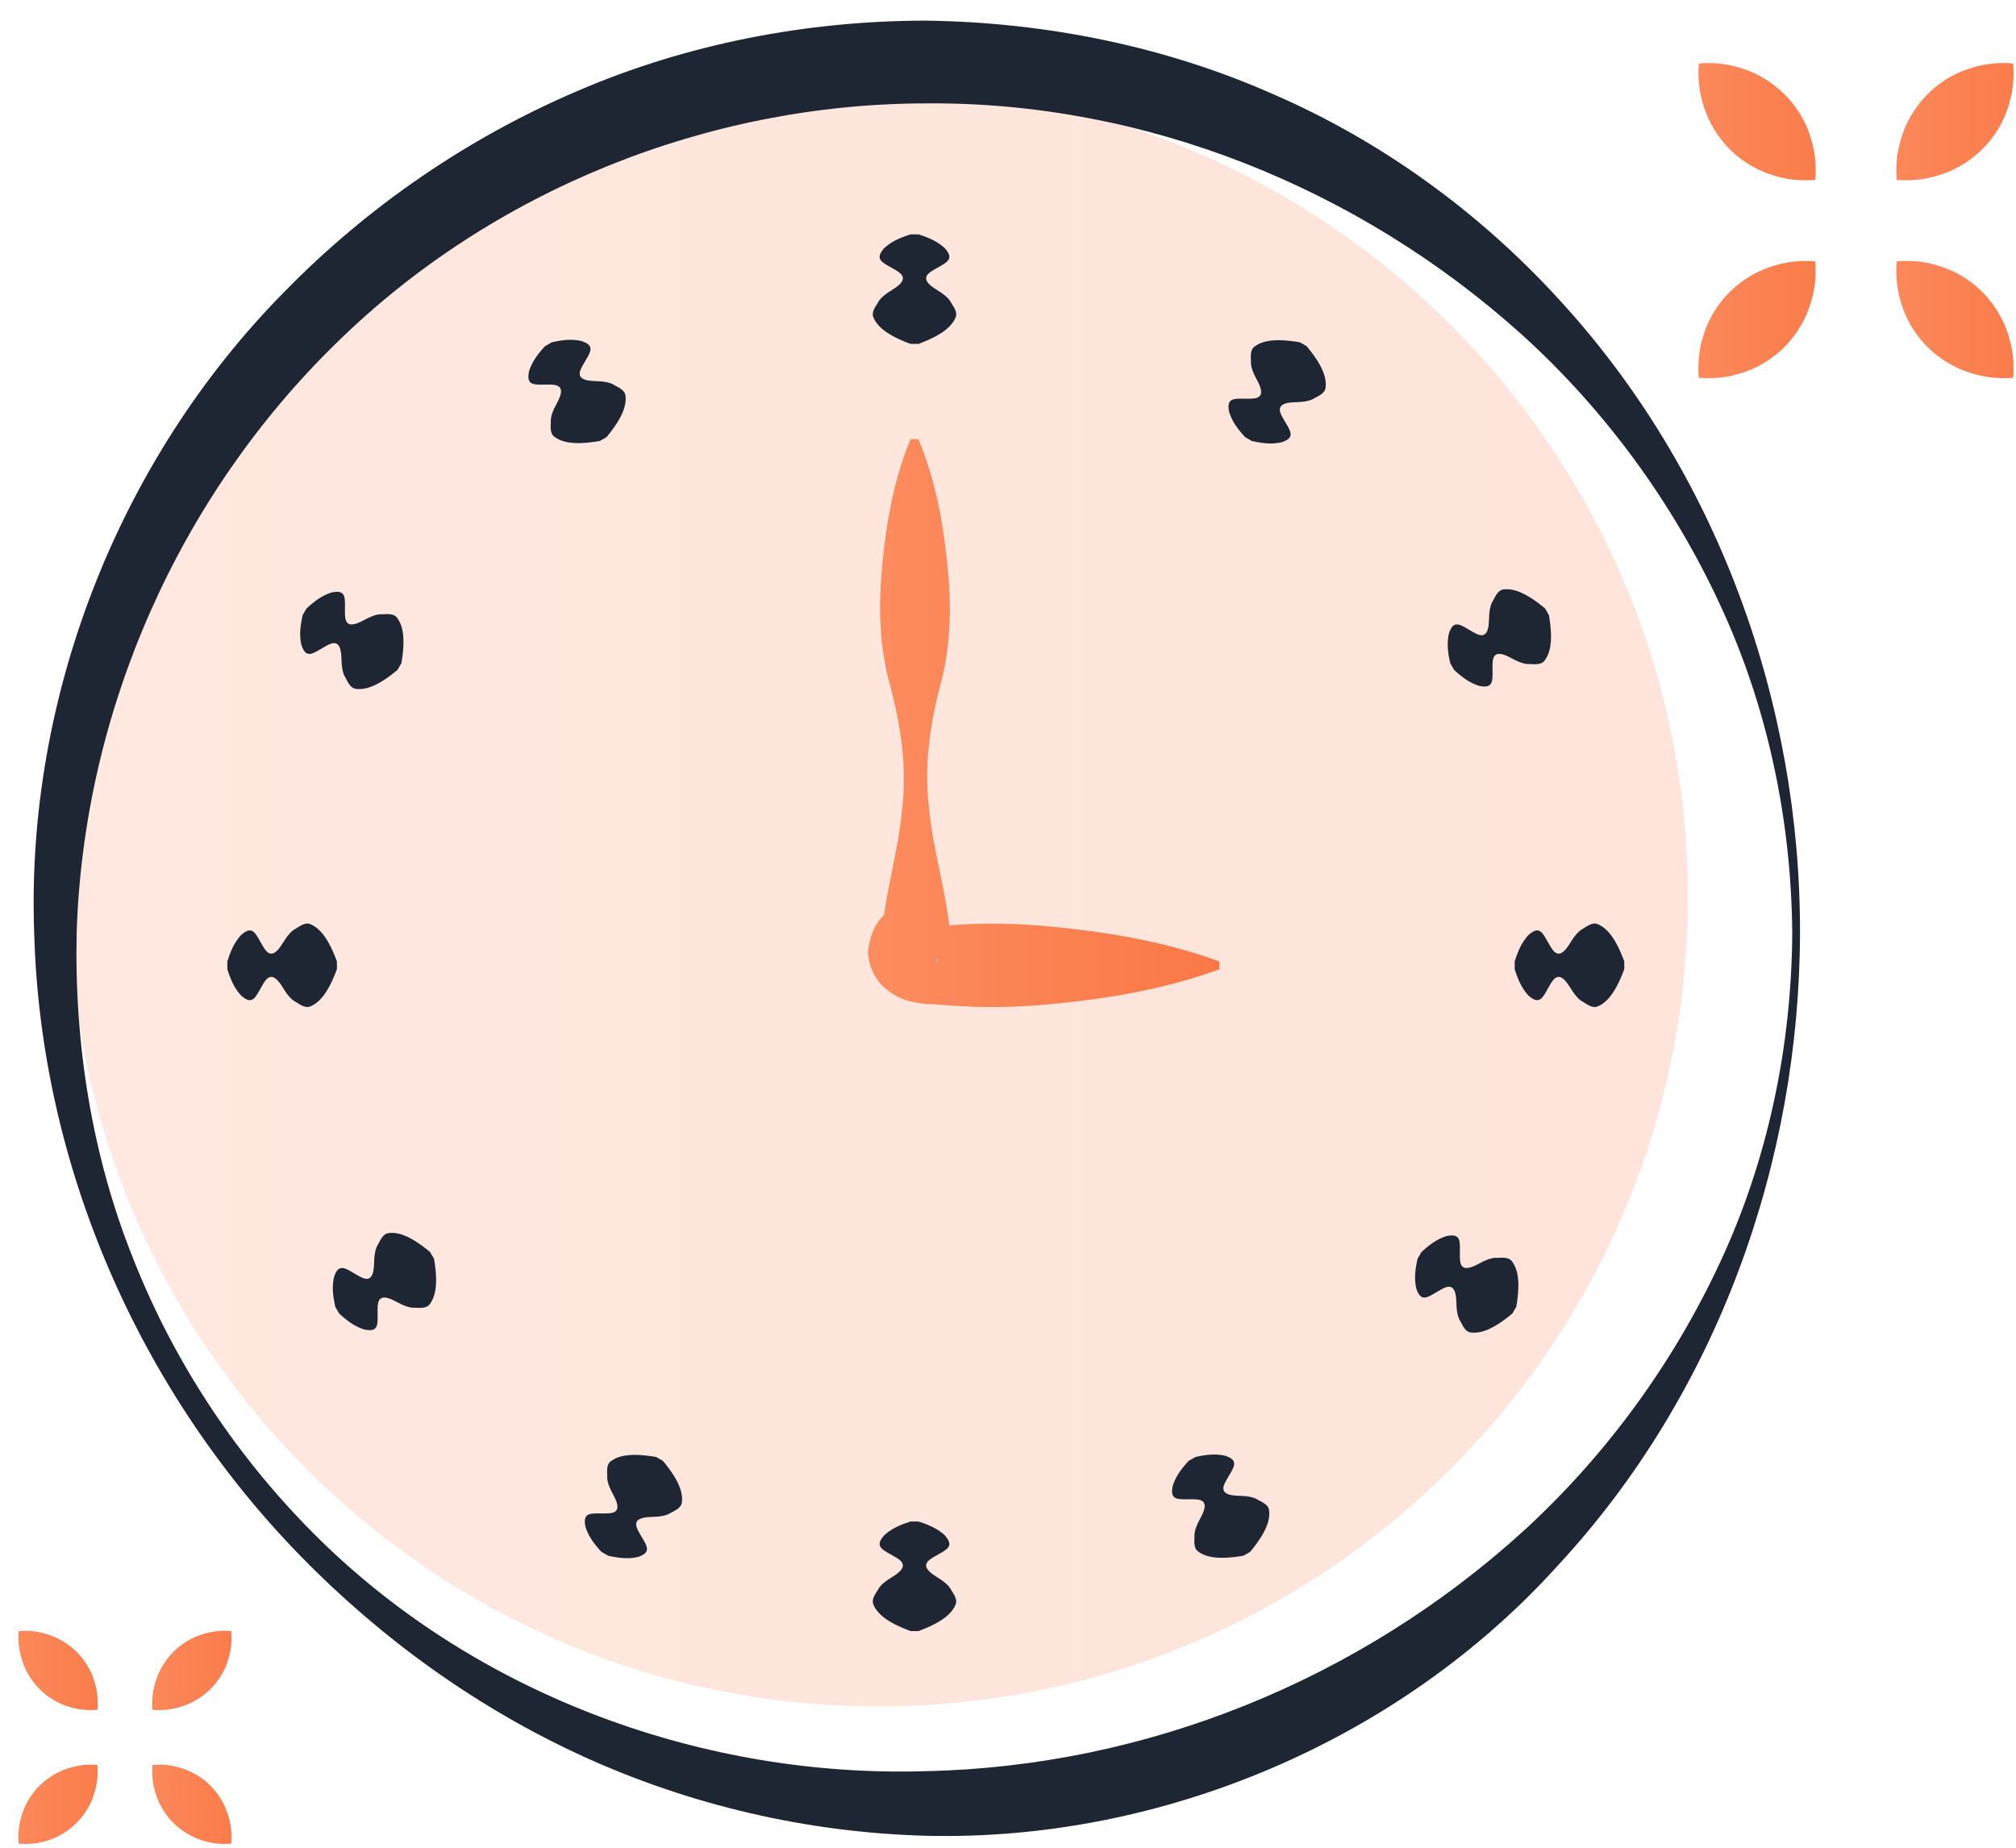<svg width="72" height="66" viewBox="0 0 72 66" fill="none" xmlns="http://www.w3.org/2000/svg">
<path opacity="0.2" d="M60.282 32.035C60.282 47.98 47.308 60.954 31.363 60.954C15.437 60.954 2.478 47.98 2.478 32.035C2.478 16.089 15.437 3.115 31.363 3.115C47.308 3.115 60.282 16.089 60.282 32.035Z" fill="url(#paint0_linear)"/>
<path d="M32.798 8.371C33.329 8.535 33.554 8.697 33.739 8.86C33.879 9.024 33.992 9.186 33.815 9.35C33.635 9.513 33.19 9.675 33.107 9.839C33.008 10.002 33.158 10.165 33.419 10.328C33.69 10.492 33.894 10.654 33.97 10.817C34.076 10.981 34.185 11.143 34.141 11.306C34.019 11.632 33.686 11.958 32.799 12.285H32.522C31.635 11.959 31.303 11.633 31.181 11.306C31.135 11.143 31.244 10.981 31.351 10.817C31.426 10.654 31.631 10.492 31.903 10.328C32.163 10.165 32.313 10.002 32.214 9.839C32.131 9.675 31.685 9.513 31.505 9.35C31.329 9.186 31.441 9.024 31.581 8.86C31.765 8.697 31.99 8.535 32.522 8.371H32.798Z" fill="#1E2533"/>
<path d="M19.704 12.227C20.246 12.102 20.523 12.13 20.763 12.18C20.966 12.251 21.145 12.335 21.073 12.565C20.998 12.796 20.695 13.16 20.704 13.342C20.7 13.534 20.912 13.599 21.219 13.61C21.536 13.616 21.794 13.654 21.941 13.758C22.114 13.847 22.29 13.933 22.333 14.096C22.39 14.44 22.265 14.888 21.661 15.614L21.421 15.752C20.49 15.913 20.039 15.798 19.77 15.576C19.65 15.457 19.662 15.262 19.673 15.068C19.657 14.889 19.752 14.645 19.906 14.37C20.05 14.098 20.099 13.882 19.931 13.79C19.777 13.69 19.31 13.772 19.073 13.721C18.839 13.668 18.854 13.47 18.895 13.259C18.972 13.027 19.086 12.773 19.464 12.366L19.704 12.227Z" fill="#1E2533"/>
<path d="M10.948 21.733C11.355 21.354 11.609 21.241 11.842 21.163C12.054 21.123 12.251 21.106 12.303 21.342C12.354 21.579 12.273 22.046 12.373 22.2C12.464 22.367 12.68 22.317 12.952 22.175C13.229 22.021 13.472 21.925 13.65 21.942C13.844 21.932 14.04 21.918 14.159 22.039C14.379 22.308 14.496 22.758 14.335 23.689L14.196 23.929C13.47 24.535 13.023 24.658 12.679 24.601C12.515 24.558 12.428 24.382 12.341 24.209C12.237 24.062 12.198 23.804 12.192 23.487C12.181 23.181 12.116 22.969 11.925 22.973C11.742 22.963 11.377 23.268 11.147 23.341C10.917 23.413 10.833 23.233 10.762 23.031C10.712 22.79 10.685 22.514 10.809 21.972L10.948 21.733Z" fill="#1E2533"/>
<path d="M8.119 34.342C8.283 33.811 8.445 33.585 8.609 33.401C8.772 33.261 8.934 33.147 9.098 33.325C9.261 33.505 9.423 33.95 9.587 34.033C9.75 34.131 9.913 33.982 10.076 33.721C10.24 33.45 10.402 33.246 10.565 33.17C10.729 33.064 10.891 32.955 11.055 32.999C11.38 33.121 11.707 33.454 12.033 34.341V34.618C11.707 35.505 11.38 35.837 11.055 35.959C10.891 36.005 10.729 35.895 10.565 35.789C10.402 35.714 10.24 35.509 10.076 35.237C9.913 34.977 9.75 34.827 9.587 34.925C9.423 35.009 9.261 35.455 9.098 35.635C8.934 35.811 8.772 35.699 8.609 35.559C8.445 35.374 8.283 35.15 8.119 34.618V34.342Z" fill="#1E2533"/>
<path d="M11.975 46.678C11.85 46.136 11.879 45.858 11.928 45.619C11.998 45.415 12.083 45.236 12.313 45.308C12.544 45.383 12.908 45.687 13.091 45.678C13.282 45.682 13.347 45.471 13.358 45.164C13.364 44.847 13.402 44.589 13.506 44.442C13.595 44.269 13.681 44.093 13.844 44.05C14.188 43.993 14.636 44.118 15.362 44.724L15.501 44.963C15.661 45.895 15.545 46.345 15.325 46.614C15.205 46.734 15.01 46.721 14.816 46.711C14.637 46.727 14.395 46.632 14.117 46.478C13.846 46.334 13.63 46.285 13.538 46.453C13.438 46.607 13.52 47.074 13.469 47.311C13.416 47.545 13.218 47.53 13.007 47.488C12.775 47.411 12.521 47.297 12.114 46.919L11.975 46.678Z" fill="#1E2533"/>
<path d="M21.479 55.432C21.101 55.024 20.987 54.771 20.91 54.538C20.869 54.326 20.853 54.129 21.088 54.076C21.325 54.025 21.792 54.107 21.946 54.007C22.114 53.916 22.064 53.699 21.921 53.428C21.767 53.151 21.672 52.908 21.688 52.728C21.679 52.534 21.665 52.339 21.785 52.219C22.054 51.998 22.505 51.881 23.436 52.043L23.676 52.182C24.281 52.908 24.405 53.356 24.348 53.699C24.305 53.863 24.129 53.95 23.956 54.038C23.809 54.142 23.551 54.18 23.234 54.186C22.927 54.197 22.715 54.263 22.72 54.453C22.71 54.636 23.015 55.001 23.09 55.231C23.162 55.461 22.981 55.545 22.779 55.616C22.538 55.666 22.262 55.694 21.72 55.569L21.479 55.432Z" fill="#1E2533"/>
<path d="M32.798 54.348C33.329 54.512 33.554 54.674 33.739 54.837C33.879 55.001 33.992 55.163 33.815 55.326C33.635 55.49 33.19 55.652 33.107 55.816C33.008 55.979 33.158 56.141 33.419 56.305C33.69 56.468 33.894 56.63 33.97 56.794C34.076 56.958 34.185 57.12 34.141 57.283C34.019 57.609 33.686 57.935 32.799 58.262H32.522C31.635 57.936 31.303 57.61 31.181 57.283C31.135 57.12 31.244 56.958 31.351 56.794C31.426 56.63 31.631 56.468 31.903 56.305C32.163 56.141 32.313 55.979 32.214 55.816C32.131 55.652 31.685 55.49 31.505 55.326C31.329 55.163 31.441 55.001 31.581 54.837C31.765 54.674 31.99 54.512 32.522 54.348H32.798Z" fill="#1E2533"/>
<path d="M42.693 52.044C43.235 51.919 43.512 51.948 43.752 51.996C43.955 52.067 44.134 52.152 44.062 52.382C43.987 52.613 43.684 52.976 43.692 53.159C43.688 53.35 43.9 53.416 44.206 53.427C44.523 53.432 44.781 53.471 44.928 53.575C45.101 53.664 45.277 53.749 45.32 53.913C45.377 54.257 45.252 54.704 44.648 55.431L44.408 55.569C43.477 55.73 43.027 55.614 42.758 55.393C42.637 55.274 42.65 55.078 42.661 54.885C42.644 54.706 42.74 54.462 42.894 54.185C43.038 53.913 43.086 53.697 42.919 53.605C42.765 53.506 42.298 53.587 42.061 53.536C41.827 53.483 41.842 53.285 41.882 53.075C41.96 52.842 42.073 52.588 42.452 52.181L42.693 52.044Z" fill="#1E2533"/>
<path d="M50.766 44.722C51.173 44.344 51.427 44.229 51.66 44.152C51.872 44.112 52.069 44.096 52.121 44.33C52.173 44.567 52.091 45.034 52.191 45.188C52.282 45.355 52.498 45.305 52.77 45.163C53.047 45.009 53.29 44.913 53.468 44.93C53.662 44.92 53.858 44.906 53.977 45.027C54.197 45.296 54.314 45.746 54.153 46.677L54.014 46.917C53.288 47.523 52.841 47.647 52.497 47.591C52.333 47.548 52.246 47.372 52.159 47.198C52.055 47.051 52.016 46.794 52.011 46.476C51.999 46.17 51.933 45.958 51.743 45.962C51.56 45.953 51.196 46.257 50.965 46.332C50.736 46.404 50.651 46.224 50.58 46.022C50.53 45.781 50.503 45.505 50.627 44.963L50.766 44.722Z" fill="#1E2533"/>
<path d="M54.096 34.342C54.26 33.811 54.422 33.585 54.585 33.401C54.749 33.261 54.911 33.147 55.075 33.325C55.238 33.505 55.4 33.95 55.564 34.033C55.727 34.131 55.889 33.982 56.053 33.721C56.217 33.45 56.379 33.246 56.542 33.17C56.706 33.064 56.868 32.955 57.031 32.999C57.357 33.121 57.684 33.454 58.01 34.341V34.618C57.684 35.505 57.357 35.837 57.031 35.959C56.868 36.005 56.706 35.895 56.542 35.789C56.379 35.714 56.217 35.509 56.053 35.237C55.889 34.977 55.727 34.827 55.564 34.925C55.4 35.009 55.238 35.455 55.075 35.635C54.911 35.811 54.749 35.699 54.585 35.559C54.422 35.374 54.26 35.15 54.096 34.618V34.342Z" fill="#1E2533"/>
<path d="M51.793 23.689C51.668 23.147 51.697 22.87 51.746 22.63C51.817 22.427 51.901 22.248 52.131 22.32C52.363 22.395 52.726 22.698 52.909 22.689C53.1 22.693 53.165 22.481 53.176 22.174C53.182 21.857 53.221 21.599 53.324 21.452C53.413 21.279 53.499 21.103 53.663 21.06C54.006 21.003 54.454 21.128 55.18 21.732L55.319 21.972C55.479 22.903 55.363 23.354 55.143 23.622C55.023 23.743 54.828 23.731 54.634 23.72C54.455 23.736 54.211 23.64 53.936 23.487C53.664 23.343 53.448 23.294 53.356 23.462C53.257 23.616 53.338 24.083 53.287 24.32C53.234 24.554 53.036 24.539 52.825 24.498C52.593 24.421 52.339 24.307 51.932 23.929L51.793 23.689Z" fill="#1E2533"/>
<path d="M44.468 15.614C44.09 15.206 43.977 14.953 43.899 14.72C43.859 14.508 43.842 14.311 44.078 14.258C44.315 14.207 44.782 14.289 44.935 14.189C45.103 14.098 45.053 13.881 44.911 13.61C44.757 13.333 44.661 13.09 44.678 12.911C44.668 12.717 44.654 12.522 44.775 12.403C45.044 12.182 45.494 12.066 46.425 12.227L46.665 12.365C47.271 13.091 47.394 13.539 47.337 13.883C47.294 14.046 47.118 14.134 46.945 14.221C46.798 14.325 46.54 14.364 46.223 14.369C45.917 14.38 45.705 14.445 45.709 14.637C45.699 14.82 46.004 15.184 46.078 15.414C46.15 15.644 45.969 15.729 45.767 15.799C45.526 15.849 45.25 15.877 44.708 15.752L44.468 15.614Z" fill="#1E2533"/>
<path d="M32.799 15.683C33.411 17.151 33.672 18.62 33.827 20.089C33.985 21.558 33.978 23.027 33.577 24.497C33.192 25.967 32.998 27.438 33.184 28.907C33.321 30.376 33.798 31.843 33.927 33.312L33.979 33.914L33.464 34.269C33.368 34.335 33.469 34.499 33.58 33.989C33.616 33.724 33.451 33.403 33.332 33.303C33.213 33.185 33.153 33.163 33.117 33.139C32.926 33.102 33.311 33.093 33.553 33.075L34.322 33.026C35.347 32.963 36.373 32.991 37.398 33.084C39.449 33.278 41.499 33.595 43.55 34.343V34.621C41.499 35.37 39.449 35.686 37.398 35.88C36.373 35.973 35.347 36.001 34.322 35.939L33.553 35.889C33.282 35.85 33.148 35.912 32.455 35.756C32.172 35.67 31.87 35.541 31.56 35.251C31.249 34.982 30.962 34.407 31.014 33.886C31.163 32.852 31.675 32.617 31.963 32.367L31.501 33.324C31.621 31.853 32.089 30.383 32.217 28.912C32.394 27.442 32.189 25.973 31.795 24.505C31.385 23.038 31.37 21.567 31.518 20.098C31.665 18.628 31.916 17.158 32.519 15.687L32.799 15.683Z" fill="url(#paint1_linear)"/>
<path d="M64.286 33.316C64.268 41.464 61.366 49.735 55.647 55.908C50.029 62.143 41.515 65.785 33.059 65.572C28.839 65.458 24.666 64.483 20.869 62.757C17.07 61.025 13.653 58.564 10.769 55.615C4.998 49.721 1.448 41.676 1.221 33.316C0.917 24.971 4.195 16.456 10.165 10.414C13.128 7.383 16.695 4.93 20.611 3.255C24.525 1.568 28.803 0.741 33.06 0.737C37.316 0.792 41.58 1.64 45.465 3.362C49.363 5.048 52.853 7.601 55.677 10.695C61.379 16.893 64.299 25.164 64.286 33.316ZM64.009 33.316C63.974 29.266 63.122 25.218 61.417 21.57C59.724 17.923 57.315 14.645 54.387 11.984C48.519 6.683 40.835 3.622 33.059 3.693C25.305 3.703 17.59 6.775 12.009 12.257C6.419 17.709 2.987 25.356 2.738 33.316C2.651 37.283 3.281 41.312 4.786 45.031C6.264 48.758 8.545 52.168 11.406 54.98C17.16 60.633 25.243 63.506 33.06 63.265C40.911 63.102 48.555 60.015 54.419 54.678C57.339 52.002 59.747 48.721 61.441 45.071C63.141 41.419 63.987 37.366 64.009 33.316Z" fill="#1E2533"/>
<path d="M60.673 2.268C61.429 2.205 61.977 2.349 62.481 2.539C62.971 2.742 63.384 3.022 63.732 3.367C64.08 3.712 64.36 4.125 64.562 4.615C64.753 5.117 64.895 5.669 64.831 6.425C64.074 6.489 63.523 6.348 63.021 6.156C62.531 5.954 62.117 5.674 61.772 5.326C61.427 4.978 61.147 4.565 60.945 4.075C60.755 3.572 60.612 3.023 60.673 2.268Z" fill="url(#paint2_linear)"/>
<path d="M67.74 6.425C67.678 5.67 67.822 5.121 68.012 4.618C68.214 4.128 68.494 3.715 68.839 3.367C69.184 3.019 69.597 2.739 70.088 2.537C70.59 2.346 71.141 2.204 71.898 2.268C71.962 3.025 71.82 3.576 71.629 4.078C71.427 4.568 71.147 4.981 70.799 5.326C70.451 5.672 70.038 5.952 69.547 6.154C69.046 6.344 68.496 6.488 67.74 6.425Z" fill="url(#paint3_linear)"/>
<path d="M64.829 9.336C64.892 10.091 64.748 10.64 64.558 11.143C64.355 11.633 64.075 12.046 63.73 12.394C63.385 12.742 62.972 13.022 62.482 13.224C61.98 13.415 61.428 13.557 60.672 13.493C60.608 12.736 60.749 12.185 60.941 11.683C61.143 11.193 61.423 10.78 61.771 10.434C62.119 10.089 62.532 9.809 63.022 9.607C63.525 9.417 64.075 9.273 64.829 9.336Z" fill="url(#paint4_linear)"/>
<path d="M71.899 13.493C71.143 13.555 70.594 13.411 70.091 13.221C69.601 13.019 69.188 12.739 68.84 12.394C68.492 12.049 68.212 11.636 68.01 11.145C67.819 10.644 67.677 10.092 67.741 9.335C68.498 9.272 69.049 9.413 69.551 9.604C70.042 9.807 70.455 10.086 70.8 10.434C71.145 10.782 71.425 11.195 71.627 11.686C71.818 12.189 71.961 12.738 71.899 13.493Z" fill="url(#paint5_linear)"/>
<path d="M0.669 58.263C1.18 58.221 1.551 58.318 1.891 58.447C2.223 58.584 2.502 58.773 2.738 59.006C2.973 59.24 3.162 59.519 3.299 59.851C3.428 60.19 3.524 60.563 3.481 61.075C2.969 61.118 2.596 61.022 2.257 60.893C1.925 60.756 1.646 60.567 1.412 60.332C1.179 60.096 0.989 59.817 0.853 59.485C0.724 59.145 0.628 58.774 0.669 58.263Z" fill="url(#paint6_linear)"/>
<path d="M5.447 61.075C5.405 60.564 5.503 60.193 5.631 59.853C5.768 59.521 5.957 59.242 6.191 59.006C6.424 58.771 6.704 58.582 7.035 58.445C7.375 58.315 7.748 58.22 8.259 58.263C8.303 58.775 8.207 59.148 8.078 59.487C7.941 59.819 7.751 60.098 7.516 60.332C7.281 60.565 7.002 60.754 6.67 60.891C6.33 61.02 5.958 61.117 5.447 61.075Z" fill="url(#paint7_linear)"/>
<path d="M3.479 63.043C3.521 63.554 3.423 63.925 3.295 64.266C3.158 64.597 2.969 64.877 2.735 65.112C2.502 65.347 2.223 65.537 1.891 65.673C1.552 65.803 1.179 65.898 0.667 65.855C0.624 65.343 0.719 64.97 0.849 64.631C0.985 64.299 1.175 64.02 1.41 63.786C1.645 63.553 1.925 63.364 2.256 63.227C2.597 63.099 2.969 63.001 3.479 63.043Z" fill="url(#paint8_linear)"/>
<path d="M8.26 65.855C7.749 65.897 7.378 65.8 7.038 65.671C6.706 65.535 6.427 65.345 6.191 65.112C5.956 64.879 5.767 64.599 5.63 64.267C5.5 63.928 5.405 63.555 5.448 63.043C5.96 63 6.333 63.096 6.672 63.225C7.004 63.362 7.283 63.551 7.517 63.786C7.75 64.022 7.939 64.301 8.076 64.633C8.206 64.973 8.302 65.344 8.26 65.855Z" fill="url(#paint9_linear)"/>
<defs>
<linearGradient id="paint0_linear" x1="2.477" y1="32.035" x2="60.282" y2="32.035" gradientUnits="userSpaceOnUse">
<stop offset="1.58946e-07" stop-color="#FC8C5F"/>
<stop offset="1" stop-color="#FA7846"/>
</linearGradient>
<linearGradient id="paint1_linear" x1="30.911" y1="25.827" x2="43.551" y2="25.827" gradientUnits="userSpaceOnUse">
<stop offset="1.58946e-07" stop-color="#FC8C5F"/>
<stop offset="1" stop-color="#FA7846"/>
</linearGradient>
<linearGradient id="paint2_linear" x1="59.288" y1="4.347" x2="66.217" y2="4.347" gradientUnits="userSpaceOnUse">
<stop offset="1.58946e-07" stop-color="#FC8C5F"/>
<stop offset="1" stop-color="#FA7846"/>
</linearGradient>
<linearGradient id="paint3_linear" x1="66.355" y1="4.346" x2="73.284" y2="4.346" gradientUnits="userSpaceOnUse">
<stop offset="1.58946e-07" stop-color="#FC8C5F"/>
<stop offset="1" stop-color="#FA7846"/>
</linearGradient>
<linearGradient id="paint4_linear" x1="59.286" y1="11.415" x2="66.216" y2="11.415" gradientUnits="userSpaceOnUse">
<stop offset="1.58946e-07" stop-color="#FC8C5F"/>
<stop offset="1" stop-color="#FA7846"/>
</linearGradient>
<linearGradient id="paint5_linear" x1="66.356" y1="11.414" x2="73.285" y2="11.414" gradientUnits="userSpaceOnUse">
<stop offset="1.58946e-07" stop-color="#FC8C5F"/>
<stop offset="1" stop-color="#FA7846"/>
</linearGradient>
<linearGradient id="paint6_linear" x1="-0.268" y1="59.669" x2="4.418" y2="59.669" gradientUnits="userSpaceOnUse">
<stop offset="1.58946e-07" stop-color="#FC8C5F"/>
<stop offset="1" stop-color="#FA7846"/>
</linearGradient>
<linearGradient id="paint7_linear" x1="4.51" y1="59.669" x2="9.197" y2="59.669" gradientUnits="userSpaceOnUse">
<stop offset="1.58946e-07" stop-color="#FC8C5F"/>
<stop offset="1" stop-color="#FA7846"/>
</linearGradient>
<linearGradient id="paint8_linear" x1="-0.27" y1="64.45" x2="4.416" y2="64.45" gradientUnits="userSpaceOnUse">
<stop offset="1.58946e-07" stop-color="#FC8C5F"/>
<stop offset="1" stop-color="#FA7846"/>
</linearGradient>
<linearGradient id="paint9_linear" x1="4.511" y1="64.449" x2="9.198" y2="64.449" gradientUnits="userSpaceOnUse">
<stop offset="1.58946e-07" stop-color="#FC8C5F"/>
<stop offset="1" stop-color="#FA7846"/>
</linearGradient>
</defs>
</svg>
